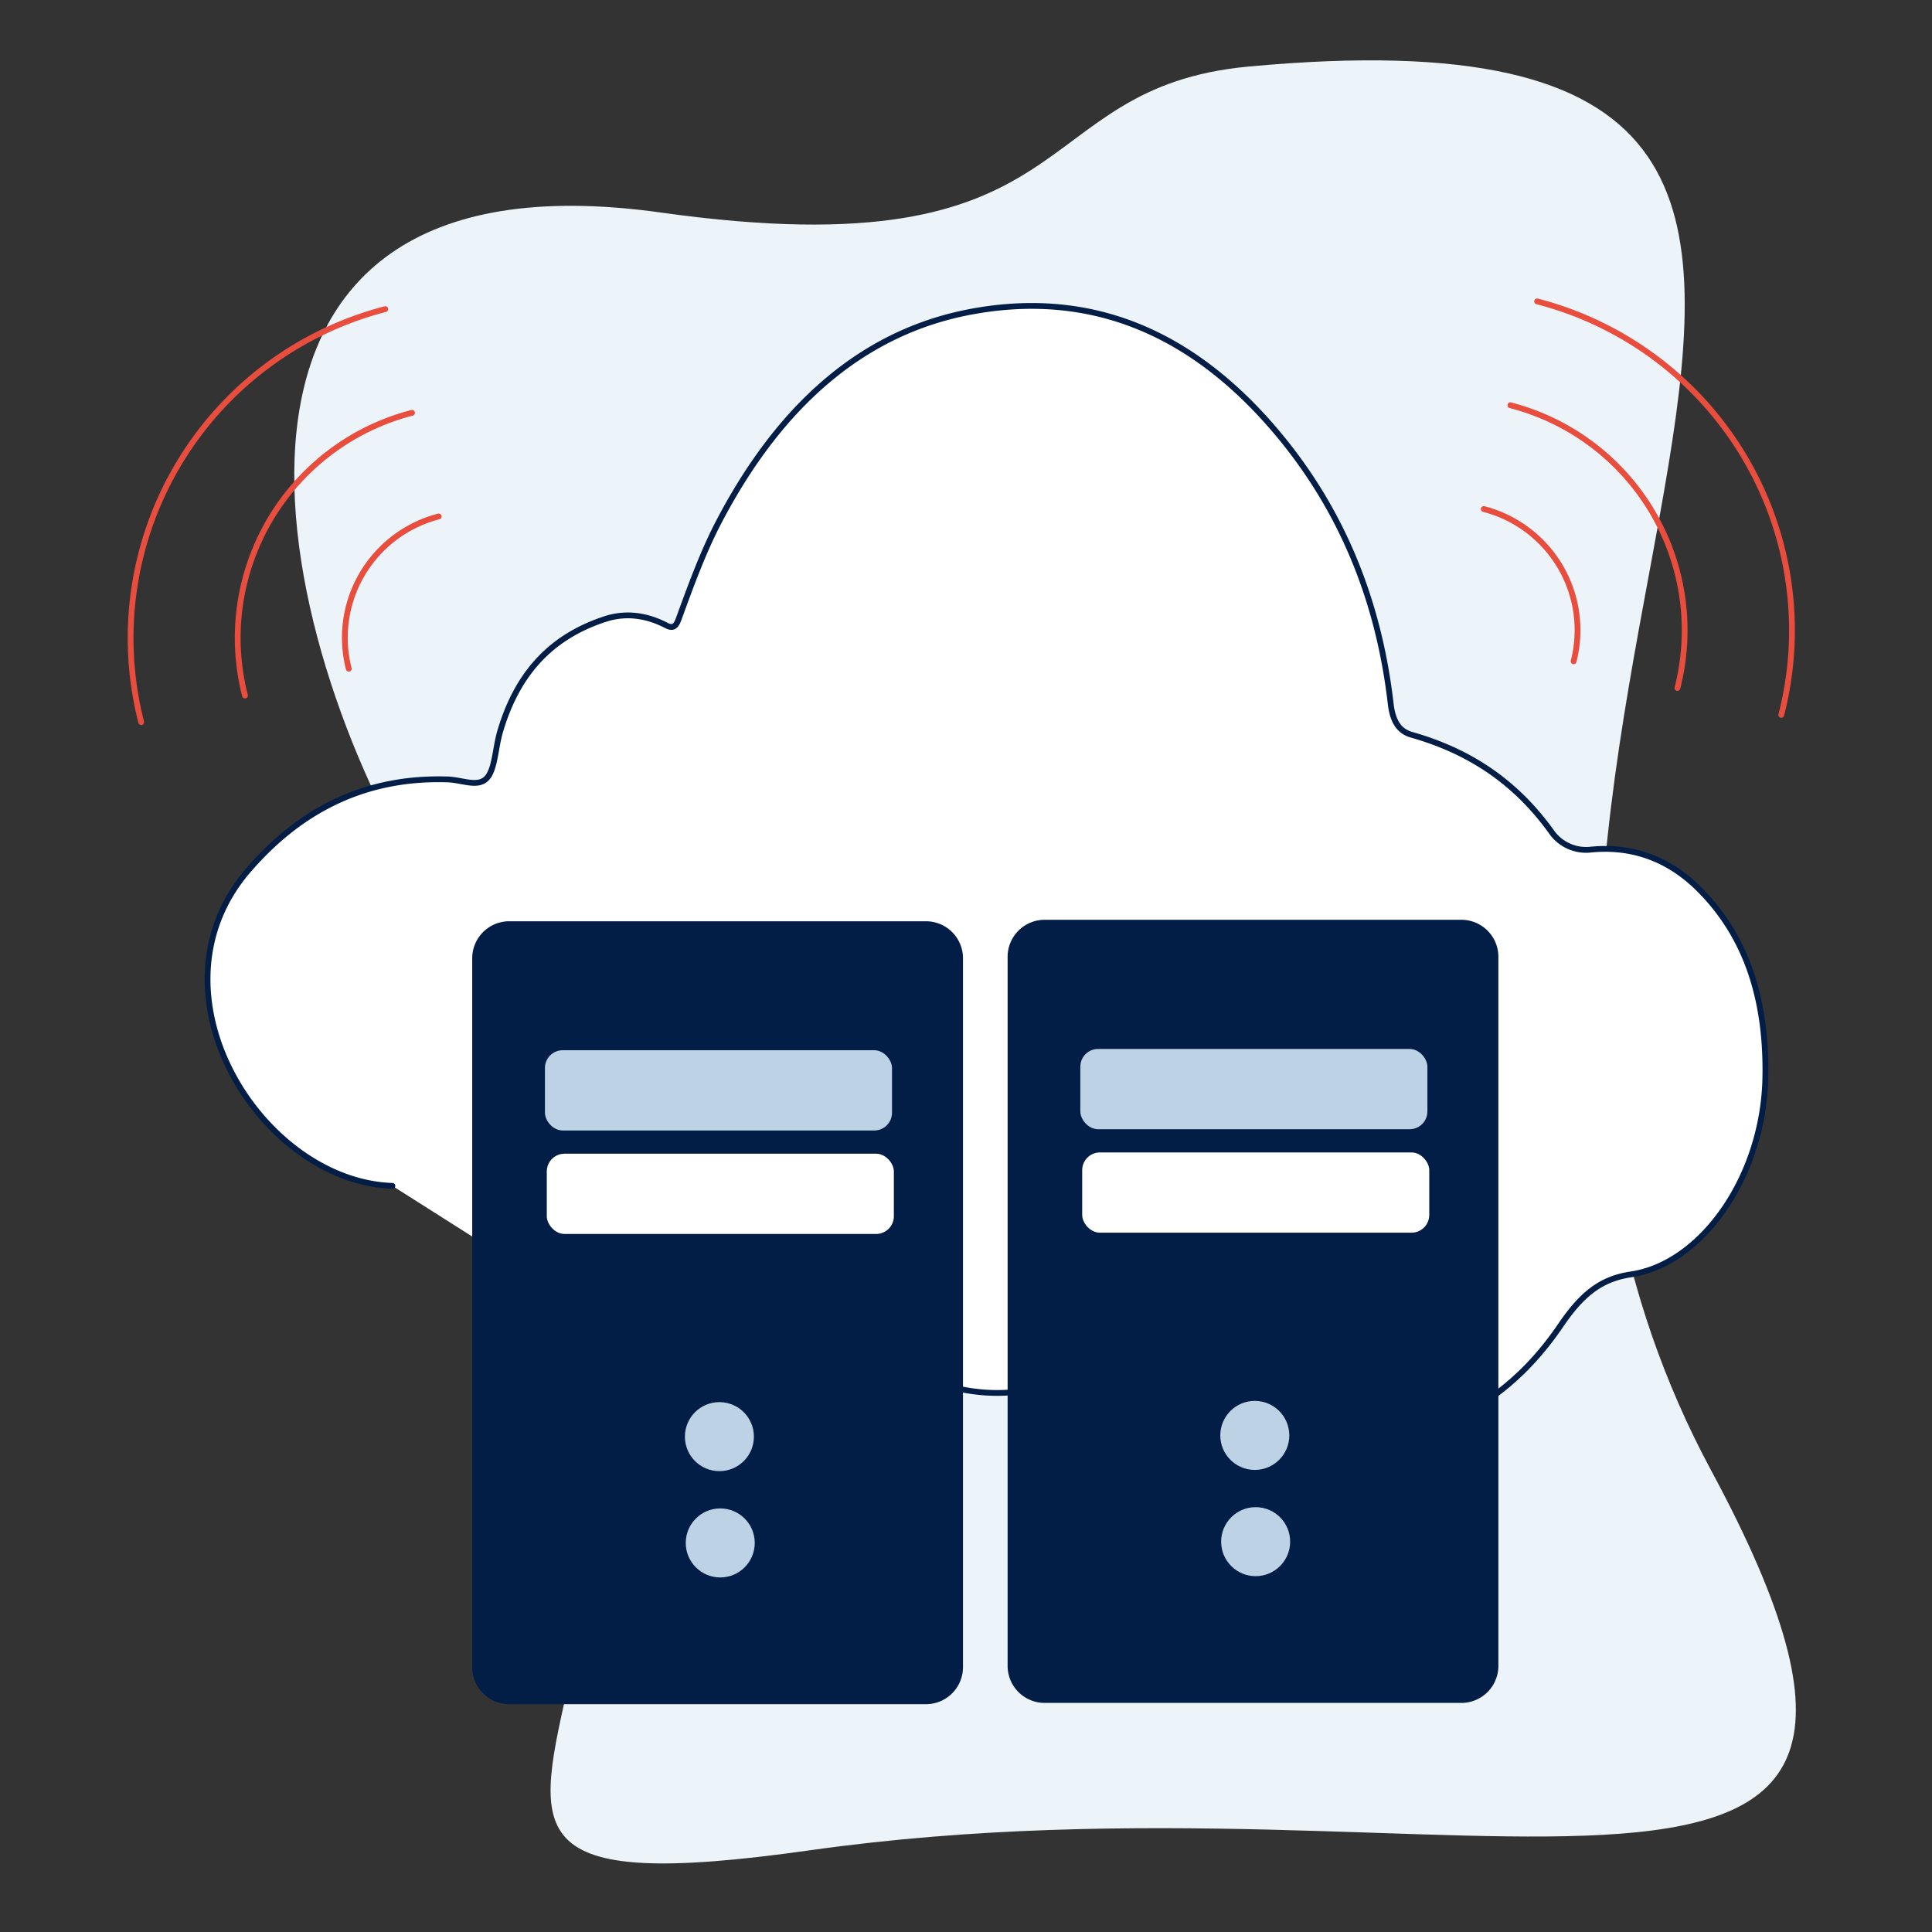<svg xmlns="http://www.w3.org/2000/svg" width="500" height="500" viewBox="0 0 500 500"><rect x="0" y="0" width="500" height="500" fill="#333333" stroke="none"/><path d="M442.88,380.62c77.4,143.69-62.38,74.07-233.33,98.24-152.66,21.59,20.5-59.62-98.81-248.17C69,164.64,41.81,36.91,171,55c111.41,15.64,93.35-32.32,152.17-37.78C554-4.2,342,193.31,442.88,380.62Z" style="fill:#edf4f9"/><path d="M101.55,306.9c-33.75-1.13-64.21-49.24-37.86-81,15.14-17.94,32.8-24.7,51.69-24.2,4.07,0,8.18,2.23,10.59-.3,2.12-2.21,2.24-7.86,3.41-11.9,4.89-16.83,14.78-25.17,27.1-29.25,5.45-1.81,10.86-1.05,16,1.63,2.24,1.16,2.74-.52,3.45-2.48C179,151,182.05,142.66,186.06,135c16.12-30.82,37.87-49.25,65.37-54.35,30.72-5.7,58,5,81.08,33.78,14.69,18.37,24.27,40.61,27.4,67.7.48,4.12,1.89,7,5.31,8,13.69,3.89,26.15,11.1,36.19,25a10.92,10.92,0,0,0,10.36,4.74c10.33-1,20,2.14,28.29,10.59,11.81,12,17.18,28,16.81,48.36-.47,25.63-16.46,48.33-34.83,51-8.16,1.2-13,5.64-18.17,13.22-13.11,19.3-30.05,27.82-49,30.15-19.52,2.4-37.19-4-53.23-19.16-.43-.4-1.05-.58-1.32-1.11-3.87-7.89-8.53-5.19-13.3-2q-25.17,16.88-51.61,4c-3.13-1.51-5.39-.89-8.11,2.08-20,21.85-47.6,20.78-66.51-2.66-3.8-4.71-6.94-10.52-10-16.2" style="fill:#fff;stroke:#021e47;stroke-linecap:round;stroke-linejoin:round;stroke-width:1.5px"/><path d="M387.78,401.06v30.07a9.58,9.58,0,0,1-9.58,9.58H270.36a9.58,9.58,0,0,1-9.59-9.58V247.63a9.59,9.59,0,0,1,9.59-9.59H378.2a9.58,9.58,0,0,1,9.58,9.59V401.06Z" style="fill:#021e47"/><rect x="279.59" y="271.47" width="89.82" height="20.77" rx="4.59" style="fill:#bdd3e5"/><rect x="280.07" y="298.25" width="89.82" height="20.77" rx="4.59" style="fill:#fff"/><circle cx="324.74" cy="371.48" r="8.93" style="fill:#bdd3e5"/><circle cx="324.96" cy="398.98" r="8.93" style="fill:#bdd3e5"/><path d="M249.22,401.38v30.08a9.58,9.58,0,0,1-9.58,9.58H131.79a9.58,9.58,0,0,1-9.58-9.58V248a9.58,9.58,0,0,1,9.58-9.58H239.64a9.58,9.58,0,0,1,9.58,9.58V401.38Z" style="fill:#021e47"/><rect x="141.03" y="271.8" width="89.82" height="20.77" rx="4.59" style="fill:#bdd3e5"/><rect x="141.51" y="298.58" width="89.82" height="20.77" rx="4.59" style="fill:#fff"/><circle cx="186.18" cy="371.8" r="8.93" style="fill:#bdd3e5"/><circle cx="186.4" cy="399.31" r="8.93" style="fill:#bdd3e5"/><path d="M461,185A87.93,87.93,0,0,0,397.8,78" style="fill:none;stroke:#e84d3d;stroke-linecap:round;stroke-linejoin:round;stroke-width:1.5px"/><path d="M434.11,178.05a60.16,60.16,0,0,0-43.22-73.17" style="fill:none;stroke:#e84d3d;stroke-linecap:round;stroke-linejoin:round;stroke-width:1.5px"/><path d="M407.25,171.14A32.39,32.39,0,0,0,384,131.74" style="fill:none;stroke:#e84d3d;stroke-linecap:round;stroke-linejoin:round;stroke-width:1.5px"/><path d="M36.54,186.88A87.92,87.92,0,0,1,99.71,80" style="fill:none;stroke:#e84d3d;stroke-linecap:round;stroke-linejoin:round;stroke-width:1.5px"/><path d="M63.4,180a60.16,60.16,0,0,1,43.22-73.16" style="fill:none;stroke:#e84d3d;stroke-linecap:round;stroke-linejoin:round;stroke-width:1.5px"/><path d="M90.26,173.06a32.4,32.4,0,0,1,23.27-39.4" style="fill:none;stroke:#e84d3d;stroke-linecap:round;stroke-linejoin:round;stroke-width:1.5px"/></svg>